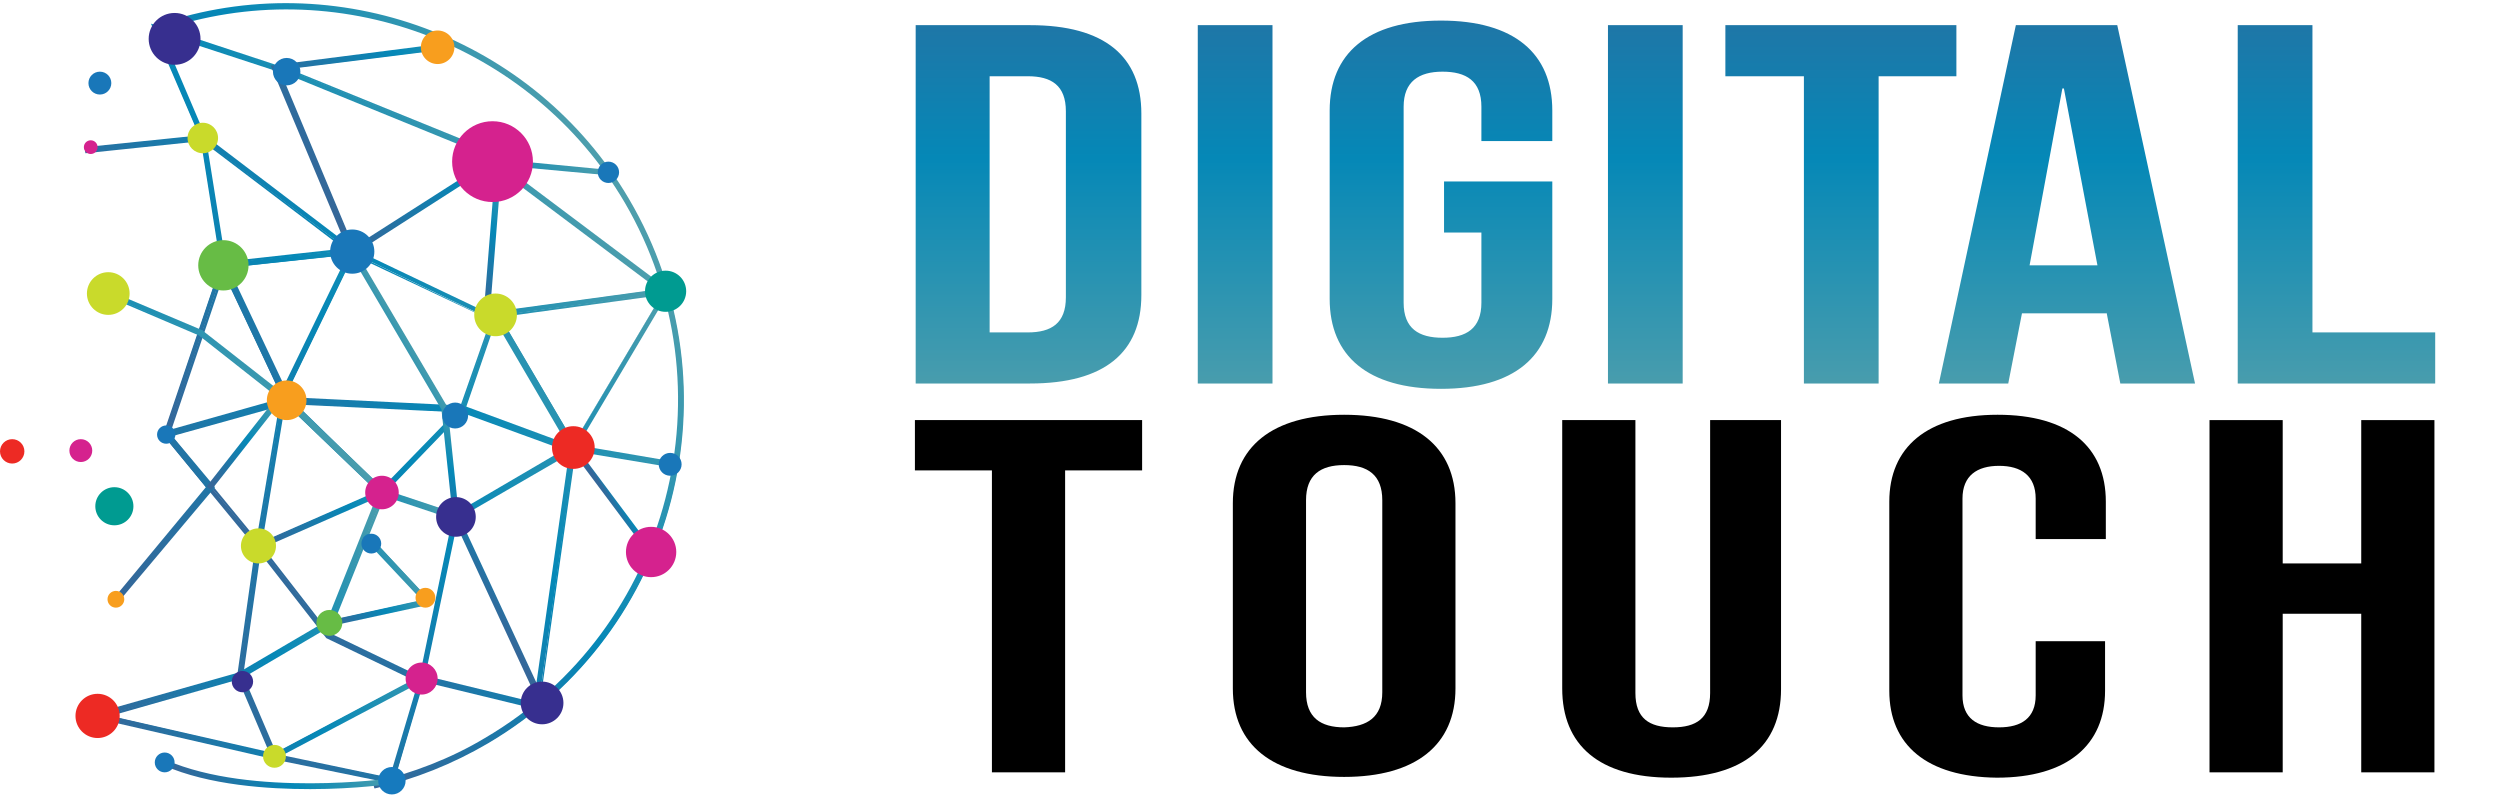 <?xml version="1.0" encoding="utf-8"?>
<!-- Generator: Adobe Illustrator 26.5.0, SVG Export Plug-In . SVG Version: 6.00 Build 0)  -->
<svg version="1.1" id="Layer_1" xmlns="http://www.w3.org/2000/svg" xmlns:xlink="http://www.w3.org/1999/xlink" x="0px" y="0px"
	 viewBox="0 0 327.9 104.6" style="enable-background:new 0 0 327.9 104.6;" xml:space="preserve">
<style type="text/css">
	
		.st0{clip-path:url(#SVGID_00000000209956497185655670000005599784994135333054_);fill:url(#SVGID_00000108998468452413431440000003541394492993146244_);}
	.st1{fill:url(#SVGID_00000010994317549964461420000016124908158152848022_);}
	.st2{fill:url(#SVGID_00000094616700821911615470000010315457423970462391_);}
	.st3{fill:url(#SVGID_00000039115732751766441110000016633164286491294134_);}
	.st4{fill:url(#SVGID_00000039838710590788472810000008722511281045465482_);}
	.st5{fill:url(#SVGID_00000024707444799198069140000004895569729965011081_);}
	.st6{fill:url(#SVGID_00000137133061211679578590000014147146442548256132_);}
	.st7{fill:url(#SVGID_00000106852221629301108250000017684260799670439315_);}
	.st8{fill:url(#SVGID_00000076596129397553023160000014484668287561576586_);}
	.st9{fill:url(#SVGID_00000121252632034801031590000014477312236197687201_);}
	.st10{fill:url(#SVGID_00000014621346374806021680000004600174885296185752_);}
	.st11{fill:url(#SVGID_00000108275261889326424030000014374019418232899996_);}
	.st12{fill:url(#SVGID_00000033332729501436741490000007914649267042193852_);}
	.st13{fill:url(#SVGID_00000129207180415668862710000005266660342658407856_);}
	.st14{fill:url(#SVGID_00000173118916417026472330000005723340074322987670_);}
	.st15{fill:url(#SVGID_00000063622639693305740520000015321534706892199040_);}
	.st16{fill:url(#SVGID_00000119814402734796069850000010343000548309279396_);}
	.st17{fill:url(#SVGID_00000048492260248793944610000010910533605642679437_);}
	.st18{fill:url(#SVGID_00000053532527181176489750000016360345985861570463_);}
	.st19{fill:url(#SVGID_00000171690404515238762900000011888842646328608442_);}
	.st20{fill:url(#SVGID_00000072239697029376922120000007703000811164350374_);}
	.st21{fill:url(#SVGID_00000097498024635828774040000001265973130123531438_);}
	.st22{fill:url(#SVGID_00000108989079417166020680000011209339158031662213_);}
	.st23{fill:url(#SVGID_00000060000031192709255110000011164345574977739407_);}
	.st24{fill:url(#SVGID_00000004509422400349747380000005150052271488467379_);}
	.st25{fill:#D5228E;}
	.st26{fill:#F89E1E;}
	.st27{fill:#1977B9;}
	.st28{fill:#C9DA2B;}
	.st29{fill:#009B91;}
	.st30{fill:#ED2A24;}
	.st31{fill:#372F8F;}
	.st32{fill:#167ABE;}
	.st33{fill:#67BC45;}
</style>
<g>
	<g>
		<g>
			<defs>
				<path id="SVGID_1_" d="M120.1,3.3h15c9.8,0,14.6,4.1,14.6,11.6v23.8c0,7.5-4.8,11.6-14.6,11.6h-15V3.3z M134.8,43.6
					c3.1,0,5-1.2,5-4.6V14.6c0-3.4-1.9-4.6-5-4.6h-5v33.6H134.8z M157.1,3.3h9.8v47h-9.8V3.3z M174.4,39.2V14.5
					c0-7.5,5-11.8,14.6-11.8s14.6,4.3,14.6,11.8v4h-9.3V14c0-3.4-2-4.6-5.1-4.6c-3.1,0-5.1,1.3-5.1,4.6v25.7c0,3.4,2,4.6,5.1,4.6
					c3.1,0,5.1-1.2,5.1-4.6v-9.2h-4.9v-6.7h14.2v15.4c0,7.5-5,11.8-14.6,11.8S174.4,46.7,174.4,39.2z M210.9,3.3h9.8v47h-9.8V3.3z
					 M236.5,10h-10.2V3.3h30.3V10h-10.2v40.3h-9.8V10z M264.4,3.3h13.3l10.2,47h-9.8l-1.8-9.3v0.1h-11.1l-1.8,9.2h-9.1L264.4,3.3z
					 M275.1,34.8l-4.4-23.2h-0.2l-4.3,23.2H275.1z M293.5,3.3h9.8v40.3h16.1v6.7h-25.9V3.3z"/>
			</defs>
			<clipPath id="SVGID_00000143577609330705014160000012776083010835523753_">
				<use xlink:href="#SVGID_1_"  style="overflow:visible;"/>
			</clipPath>
			
				<linearGradient id="SVGID_00000075845298300464797730000007422024211371807366_" gradientUnits="userSpaceOnUse" x1="1540.135" y1="-1300.55" x2="1606.245" y2="-1300.55" gradientTransform="matrix(0 -1 1 0 1518.961 1593.908)">
				<stop  offset="0" style="stop-color:#509FAC"/>
				<stop  offset="0.5" style="stop-color:#0588B7"/>
				<stop  offset="1" style="stop-color:#356799"/>
			</linearGradient>
			
				<polygon style="clip-path:url(#SVGID_00000143577609330705014160000012776083010835523753_);fill:url(#SVGID_00000075845298300464797730000007422024211371807366_);" points="
				326.8,-12.3 326.8,53.8 110.1,53.8 110.1,-12.3 			"/>
		</g>
		<g>
			<path d="M130.1,61.7h-10.1v-6.6h29.8v6.6h-10.1v39.6h-9.6V61.7z"/>
			<path d="M161.7,90.3V66c0-7.4,5.2-11.6,14.6-11.6s14.6,4.2,14.6,11.6v24.3c0,7.4-5.2,11.6-14.6,11.6S161.7,97.7,161.7,90.3z
				 M181.3,90.8V65.6c0-3.3-1.9-4.6-5-4.6c-3.1,0-5,1.3-5,4.6v25.2c0,3.3,1.9,4.6,5,4.6C179.3,95.3,181.3,94.1,181.3,90.8z"/>
			<path d="M204.9,90.3V55.1h9.6v35.8c0,3.3,1.8,4.5,4.9,4.5s4.9-1.2,4.9-4.5V55.1h9.3v35.3c0,7.4-4.9,11.6-14.4,11.6
				S204.9,97.7,204.9,90.3z"/>
			<path d="M247.8,90.6V65.8c0-7.1,4.9-11.4,14.2-11.4c9.3,0,14.2,4.2,14.2,11.4v4.9H267v-5.3c0-3-1.9-4.3-4.8-4.3
				c-2.9,0-4.8,1.3-4.8,4.3v25.8c0,3,1.9,4.2,4.8,4.2c2.9,0,4.8-1.2,4.8-4.2v-7.1h9.1v6.5c0,7.1-4.9,11.4-14.2,11.4
				C252.7,101.9,247.8,97.7,247.8,90.6z"/>
			<path d="M289.8,55.1h9.6v18.8h10.3V55.1h9.6v46.2h-9.6V80.5h-10.3v20.8h-9.6V55.1z"/>
		</g>
	</g>
	<g>
		<g>
			<g>
				
					<linearGradient id="SVGID_00000120542116516695084820000008308764434733196970_" gradientUnits="userSpaceOnUse" x1="1488.211" y1="-354.044" x2="1555.946" y2="-354.044" gradientTransform="matrix(-0.862 0.506 0.506 0.862 1545.207 -421.904)">
					<stop  offset="0" style="stop-color:#509FAC"/>
					<stop  offset="0.5" style="stop-color:#0588B7"/>
					<stop  offset="1" style="stop-color:#356799"/>
				</linearGradient>
				<path style="fill:url(#SVGID_00000120542116516695084820000008308764434733196970_);" d="M64,97.4c24.7-14.5,33-46.4,18.5-71.1
					C70,5,44.1-4.6,20.9,3.3L21,3.8C44-4,69.7,5.5,82,26.5c14.4,24.5,6.2,56.1-18.3,70.4c-4.6,2.7-9.5,4.7-14.7,5.8l0.1,0.5
					C54.3,102.1,59.3,100.1,64,97.4z"/>
				
					<linearGradient id="SVGID_00000122695172613160931600000017244768960183703449_" gradientUnits="userSpaceOnUse" x1="1488.066" y1="-354.057" x2="1556.129" y2="-354.057" gradientTransform="matrix(-0.862 0.506 0.506 0.862 1545.207 -421.904)">
					<stop  offset="0" style="stop-color:#509FAC"/>
					<stop  offset="0.5" style="stop-color:#0588B7"/>
					<stop  offset="1" style="stop-color:#356799"/>
				</linearGradient>
				<path style="fill:url(#SVGID_00000122695172613160931600000017244768960183703449_);" d="M49.2,103.4l-0.1,0l-0.2-0.8l0.1,0
					c5.1-1.2,10.1-3.1,14.6-5.8C88,82.5,96.2,50.9,81.9,26.5C69.6,5.6,44-3.9,21.1,4l-0.1,0l-0.3-0.8l0.1,0
					c23.3-8,49.3,1.7,61.7,22.9C97.1,50.9,88.8,82.9,64,97.5C59.4,100.2,54.4,102.2,49.2,103.4z M21.1,3.6c23-7.8,48.7,1.8,61,22.8
					C96.5,50.9,88.3,82.6,63.8,97c-4.6,2.7-9.5,4.6-14.6,5.8l0,0.2c5.1-1.2,10.1-3.1,14.6-5.8c24.6-14.5,32.9-46.3,18.4-70.9
					C69.9,5.2,44.2-4.4,21.1,3.4L21.1,3.6z"/>
			</g>
			<g>
				
					<linearGradient id="SVGID_00000075151863158935071950000000033931896237143457_" gradientUnits="userSpaceOnUse" x1="1489.492" y1="-349.781" x2="1556.35" y2="-349.781" gradientTransform="matrix(-0.862 0.506 0.506 0.862 1545.207 -421.904)">
					<stop  offset="0" style="stop-color:#509FAC"/>
					<stop  offset="0.5" style="stop-color:#0588B7"/>
					<stop  offset="1" style="stop-color:#356799"/>
				</linearGradient>
				<path style="fill:url(#SVGID_00000075151863158935071950000000033931896237143457_);" d="M53.9,88.8l-11-5.3l-9.2-11.8
					L21.6,57.1L21.5,57l7.7-22.9l8.6,18.2l22.8,1.1l13,4.8l1.5,0.2l11.8-19.9l-23,3.1l-0.1,0l-17.7-8.5L26.5,18.3l-15.3,1.6
					l-0.1-0.5l15.5-1.6l19.7,14.9l17.5,8.4l24-3.3L75.6,58.5l13.1,2.2l-0.1,0.5L75.4,59l-4.8,33.6l0,0.3L53.9,88.8z M73.5,58.7
					l-12.9-4.7l-23-1.1l-0.2,0l-8.2-17.3l-7.2,21.4l12,14.5l9.1,11.7L54,88.4l16.1,3.9l4.7-33.4L73.5,58.7z"/>
				
					<linearGradient id="SVGID_00000134949312543120672660000010360476068123223971_" gradientUnits="userSpaceOnUse" x1="1489.158" y1="-349.77" x2="1556.506" y2="-349.77" gradientTransform="matrix(-0.862 0.506 0.506 0.862 1545.207 -421.904)">
					<stop  offset="0" style="stop-color:#509FAC"/>
					<stop  offset="0.5" style="stop-color:#0588B7"/>
					<stop  offset="1" style="stop-color:#356799"/>
				</linearGradient>
				<path style="fill:url(#SVGID_00000134949312543120672660000010360476068123223971_);" d="M53.8,89l-11-5.3l-9.2-11.8L21.5,57.2
					l-0.1-0.2l7.9-23.3l8.7,18.4l22.8,1.1l13,4.8l1.4,0.2l11.6-19.5l-22.7,3.1l-0.1,0L46,33.3L26.5,18.5l-15.3,1.6l-0.1-0.8
					l15.6-1.6l0.1,0l19.7,15L63.9,41l24.2-3.3L75.8,58.4l12.9,2.2l0.1,0l-0.1,0.8l-13.2-2.2l-4.8,33.9L53.8,89z M88.5,61.1l0-0.2
					l-13-2.2l-0.2,0l12.2-20.5l-23.7,3.2l0,0l-17.6-8.5L26.6,18l-15.3,1.6l0,0.2l15.1-1.6l0.1,0l19.6,14.9l17.6,8.5l23.3-3.2
					l-12,20.2l-1.6-0.3l-12.9-4.8l-22.8-1.1l-0.1,0l-8.4-17.9L21.7,57l12.1,14.7l9.2,11.7l11,5.3l16.6,4L75.3,59l0-0.1L88.5,61.1z
					 M54,88.5l-10.9-5.2L34,71.6L22,57L21.9,57l7.3-21.5l0.1-0.3l8.3,17.6l23,1.1l12.9,4.7l1.6,0.3l-4.8,33.5l0,0.2L54,88.5z
					 M73.4,58.8l-12.9-4.7l-22.9-1.1l-0.2,0l-8-17.1l-7.1,21l11.9,14.5l9,11.6l10.8,5.2l16,3.9L74.7,59L73.4,58.8z"/>
			</g>
			<g>
				
					<linearGradient id="SVGID_00000155832790974342210650000005252199362236802958_" gradientUnits="userSpaceOnUse" x1="1489.839" y1="-355.094" x2="1572.777" y2="-355.094" gradientTransform="matrix(-0.862 0.506 0.506 0.862 1545.207 -421.904)">
					<stop  offset="0" style="stop-color:#509FAC"/>
					<stop  offset="0.5" style="stop-color:#0588B7"/>
					<stop  offset="1" style="stop-color:#356799"/>
				</linearGradient>
				<path style="fill:url(#SVGID_00000155832790974342210650000005252199362236802958_);" d="M35.9,99.4l-0.1,0l-4.5-10.7l0-0.1
					l2.4-17l3.1-18.5l-14.5,4.1l5.6,6.8L15.4,78.8l-0.4-0.3l12.2-14.5l-5.8-7.1l15.4-4.3l0.2-0.9l8.9-18.3l-16.8,1.8l-2.7-16.9
					L20,3.3l18.2,6l24.1,9.8L87.5,38l-0.3,0.4L62.1,19.6l-24-9.8L20.9,4.2L26.9,18l2.6,16.5l17.2-1.8l-9.2,19l-0.1,0.6l0.4-0.1
					l12.4,11.9l10.3-10.7l4.5-12.9l10.6,18.1L60,67.9L55.6,89l-4,13.7L35.9,99.4z M65,41.9l-4.1,11.9L50.1,64.9L37.6,52.8l-0.3,0.1
					l-3.1,18.8l-2.4,16.9L36.2,99l15,3.1l3.9-13.2l4.4-21.2l0-0.1l15.3-9L65,41.9z"/>
				
					<linearGradient id="SVGID_00000013873848171603183030000001459758150326273450_" gradientUnits="userSpaceOnUse" x1="1489.649" y1="-355.164" x2="1572.963" y2="-355.164" gradientTransform="matrix(-0.862 0.506 0.506 0.862 1545.207 -421.904)">
					<stop  offset="0" style="stop-color:#509FAC"/>
					<stop  offset="0.5" style="stop-color:#0588B7"/>
					<stop  offset="1" style="stop-color:#356799"/>
				</linearGradient>
				<path style="fill:url(#SVGID_00000013873848171603183030000001459758150326273450_);" d="M35.9,99.6l-0.2,0l-4.6-10.8l0-0.1
					l2.4-17.1l3.1-18.3l-14,3.9l5.6,6.7L15.5,79l-0.6-0.5L27,63.9l-5.9-7.2l15.6-4.4l0.1-0.8l8.8-18.1l-16.6,1.8l-2.7-17L19.8,3.1
					l18.5,6.1L62.4,19l25.3,19l-0.5,0.6L62,19.7L38,9.9L21.2,4.4L27,18l2.6,16.3l17.3-1.9l-9.3,19.2l-0.1,0.4l0.2-0.1L50.1,64
					l10.2-10.5l4.6-13.1l10.9,18.5L60.1,68l-4.4,21l-4.1,13.8L35.9,99.6z M64.9,41l-4.4,12.6L50.2,64.3l-0.1,0.1l-12.4-12l-0.5,0.1
					l0.1-0.9l9.1-18.8l-17.1,1.8l-2.6-16.6L20.7,3.9l17.5,5.8l24,9.8l25,18.7l0.1-0.2l-25-18.8l-24-9.8L20.3,3.6l6.2,14.6l2.7,16.8
					l16.9-1.8l-9,18.5l-0.2,1l-15.3,4.3l5.8,7L15.3,78.4l0.2,0.1l12.3-14.6L22,57l14.9-4.2l-3.1,18.7l-2.4,17l4.5,10.7l15.5,3.3
					l4-13.5l4.4-21.1l0-0.1l15.5-9.1L64.9,41z M36.1,99.1L36.1,99.1l-4.5-10.5l0,0L34,71.6l3.1-18.8l0-0.1l0.5-0.1l12.5,12l10.6-11
					L65,41.5L75,58.7l-15.4,9l-4.4,21.2l-3.9,13.3L36.1,99.1z M65,42.2l-4,11.6L50.2,65l-0.1,0.1L37.5,53l-0.1,0l-3.1,18.7
					l-2.4,16.9l4.4,10.3l14.8,3.1L55,88.9l4.4-21.2l0-0.2l15.2-8.9L65,42.2z"/>
			</g>
			<g>
				
					<linearGradient id="SVGID_00000064320994864423589900000016208658472894844060_" gradientUnits="userSpaceOnUse" x1="1541.609" y1="-352.413" x2="1554.755" y2="-352.413" gradientTransform="matrix(-0.862 0.506 0.506 0.862 1545.207 -421.904)">
					<stop  offset="0" style="stop-color:#509FAC"/>
					<stop  offset="0.5" style="stop-color:#0588B7"/>
					<stop  offset="1" style="stop-color:#356799"/>
				</linearGradient>
				<polygon style="fill:url(#SVGID_00000064320994864423589900000016208658472894844060_);" points="27.7,64.1 36.3,53.1 
					35.9,52.8 27.3,63.8 				"/>
				
					<linearGradient id="SVGID_00000093145766882673330040000003123437009546875043_" gradientUnits="userSpaceOnUse" x1="1541.42" y1="-352.413" x2="1554.943" y2="-352.413" gradientTransform="matrix(-0.862 0.506 0.506 0.862 1545.207 -421.904)">
					<stop  offset="0" style="stop-color:#509FAC"/>
					<stop  offset="0.5" style="stop-color:#0588B7"/>
					<stop  offset="1" style="stop-color:#356799"/>
				</linearGradient>
				<path style="fill:url(#SVGID_00000093145766882673330040000003123437009546875043_);" d="M27.1,63.8l8.8-11.2l0.6,0.5l-8.8,11.2
					L27.1,63.8z M35.9,53l-8.4,10.7l0.2,0.1l8.4-10.7L35.9,53z"/>
			</g>
			<g>
				
					<linearGradient id="SVGID_00000159435598386229364650000012918017296513864883_" gradientUnits="userSpaceOnUse" x1="1488.509" y1="-376.037" x2="1523.144" y2="-376.037" gradientTransform="matrix(-0.862 0.506 0.506 0.862 1545.207 -421.904)">
					<stop  offset="0" style="stop-color:#509FAC"/>
					<stop  offset="0.5" style="stop-color:#0588B7"/>
					<stop  offset="1" style="stop-color:#356799"/>
				</linearGradient>
				<polygon style="fill:url(#SVGID_00000159435598386229364650000012918017296513864883_);" points="79.8,22.9 79.8,22.4 
					64.6,20.9 64.5,21 46.4,32.6 36.5,9.1 57.4,6.4 57.4,5.9 35.8,8.7 46.1,33.4 64.7,21.5 				"/>
				
					<linearGradient id="SVGID_00000026136196841147343150000008869918018216189618_" gradientUnits="userSpaceOnUse" x1="1488.306" y1="-376.04" x2="1523.311" y2="-376.04" gradientTransform="matrix(-0.862 0.506 0.506 0.862 1545.207 -421.904)">
					<stop  offset="0" style="stop-color:#509FAC"/>
					<stop  offset="0.5" style="stop-color:#0588B7"/>
					<stop  offset="1" style="stop-color:#356799"/>
				</linearGradient>
				<path style="fill:url(#SVGID_00000026136196841147343150000008869918018216189618_);" d="M64.7,21.6l-18.7,12l-10.5-25l21.9-2.8
					l0.1,0.8L36.7,9.2l9.7,23.2l18-11.5l0.1-0.1L80,22.3L79.9,23L64.7,21.6z M64.6,21.1L46.3,32.8L36.3,9l21-2.7l0-0.2L36,8.8
					l10.2,24.3l18.5-11.8l15,1.4l0-0.2L64.6,21.1z"/>
			</g>
			<g>
				
					<linearGradient id="SVGID_00000056413710630072403840000001957887013457534369_" gradientUnits="userSpaceOnUse" x1="1535.22" y1="-346.336" x2="1583.379" y2="-346.336" gradientTransform="matrix(-0.862 0.506 0.506 0.862 1545.207 -421.904)">
					<stop  offset="0" style="stop-color:#509FAC"/>
					<stop  offset="0.5" style="stop-color:#0588B7"/>
					<stop  offset="1" style="stop-color:#356799"/>
				</linearGradient>
				<polygon style="fill:url(#SVGID_00000056413710630072403840000001957887013457534369_);" points="55.5,89.2 55.2,88.7 
					35.9,98.9 13.9,93.8 31.6,88.8 43.4,81.9 43.5,81.8 50.4,64.5 50.3,64.4 37.8,52.4 26.4,43.4 14.3,38.3 14.1,38.7 26.2,43.9 
					37.5,52.7 49.8,64.6 43,81.5 31.4,88.4 11.8,93.9 36,99.5 36.1,99.4 				"/>
				
					<linearGradient id="SVGID_00000144307974395446125610000008778866571911671960_" gradientUnits="userSpaceOnUse" x1="1535.053" y1="-346.362" x2="1583.891" y2="-346.362" gradientTransform="matrix(-0.862 0.506 0.506 0.862 1545.207 -421.904)">
					<stop  offset="0" style="stop-color:#509FAC"/>
					<stop  offset="0.5" style="stop-color:#0588B7"/>
					<stop  offset="1" style="stop-color:#356799"/>
				</linearGradient>
				<path style="fill:url(#SVGID_00000144307974395446125610000008778866571911671960_);" d="M36.2,99.5L36,99.6l-24.8-5.7l20.1-5.7
					l11.6-6.8l6.7-16.8L37.4,52.9L26.1,44l-12.2-5.2l0.3-0.7l12.3,5.2l11.5,9l12.5,12l0.2,0.2l-7,17.4L43.6,82l-11.9,7l-17.2,4.9
					l21.5,4.9l19.2-10.2l0.1-0.1l0.4,0.7L36.2,99.5z M36,99.1L36,99.1l-22.7-5.2l18.3-5.2l11.8-6.9l6.9-17.2L37.7,52.5l-11.4-8.9
					l-12-5.1l-0.1,0.2l12,5.1l11.4,8.9l12.3,11.9l0.1,0.1l-6.8,17l0,0l-11.7,6.9l-19,5.4L36,99.3l19.3-10.2l-0.1-0.2L36,99.1z"/>
			</g>
			<g>
				
					<linearGradient id="SVGID_00000119102038909993654790000003014966492690474152_" gradientUnits="userSpaceOnUse" x1="1522.601" y1="-335.252" x2="1531.633" y2="-335.252" gradientTransform="matrix(-0.862 0.506 0.506 0.862 1545.207 -421.904)">
					<stop  offset="0" style="stop-color:#509FAC"/>
					<stop  offset="0.5" style="stop-color:#0588B7"/>
					<stop  offset="1" style="stop-color:#356799"/>
				</linearGradient>
				<polygon style="fill:url(#SVGID_00000119102038909993654790000003014966492690474152_);" points="71.3,92 60,67.7 58.6,53.4 
					46.5,32.9 46,33.1 58.1,53.7 59.5,67.9 70.9,92.3 				"/>
				
					<linearGradient id="SVGID_00000069399903176196934350000010705068292079491738_" gradientUnits="userSpaceOnUse" x1="1522.455" y1="-335.246" x2="1531.791" y2="-335.246" gradientTransform="matrix(-0.862 0.506 0.506 0.862 1545.207 -421.904)">
					<stop  offset="0" style="stop-color:#509FAC"/>
					<stop  offset="0.5" style="stop-color:#0588B7"/>
					<stop  offset="1" style="stop-color:#356799"/>
				</linearGradient>
				<path style="fill:url(#SVGID_00000069399903176196934350000010705068292079491738_);" d="M70.8,92.5L59.4,67.9l-1.5-14.2
					L45.8,33.1l0.7-0.4l12.2,20.7l1.5,14.3L71.5,92l0.1,0.1L70.8,92.5z M46.4,33.1l-0.2,0.1l12,20.4l1.5,14.3L71,92.1l0.2-0.1
					L59.9,67.8l-1.5-14.3L46.4,33.1z"/>
			</g>
			<g>
				
					<linearGradient id="SVGID_00000059285377667443590290000018198310297646739380_" gradientUnits="userSpaceOnUse" x1="1500.471" y1="-358.976" x2="1512.197" y2="-358.976" gradientTransform="matrix(-0.862 0.506 0.506 0.862 1545.207 -421.904)">
					<stop  offset="0" style="stop-color:#509FAC"/>
					<stop  offset="0.5" style="stop-color:#0588B7"/>
					<stop  offset="1" style="stop-color:#356799"/>
				</linearGradient>
				<polygon style="fill:url(#SVGID_00000059285377667443590290000018198310297646739380_);" points="64.1,41.5 65.6,21.8 
					65.1,21.7 63.6,41.4 				"/>
				
					<linearGradient id="SVGID_00000114772759753341263780000002637873668144542086_" gradientUnits="userSpaceOnUse" x1="1500.269" y1="-358.976" x2="1512.399" y2="-358.976" gradientTransform="matrix(-0.862 0.506 0.506 0.862 1545.207 -421.904)">
					<stop  offset="0" style="stop-color:#509FAC"/>
					<stop  offset="0.5" style="stop-color:#0588B7"/>
					<stop  offset="1" style="stop-color:#356799"/>
				</linearGradient>
				<path style="fill:url(#SVGID_00000114772759753341263780000002637873668144542086_);" d="M63.4,41.6l1.6-20l0.8,0.1l-1.6,20
					L63.4,41.6z M65.2,21.9l-1.5,19.4l0.2,0l1.5-19.4L65.2,21.9z"/>
			</g>
			<g>
				
					<linearGradient id="SVGID_00000003100767481394770530000012779950421043223953_" gradientUnits="userSpaceOnUse" x1="1508.846" y1="-321.728" x2="1511.177" y2="-321.728" gradientTransform="matrix(-0.862 0.506 0.506 0.862 1545.207 -421.904)">
					<stop  offset="0" style="stop-color:#509FAC"/>
					<stop  offset="0.5" style="stop-color:#0588B7"/>
					<stop  offset="1" style="stop-color:#356799"/>
				</linearGradient>
				<polygon style="fill:url(#SVGID_00000003100767481394770530000012779950421043223953_);" points="85.2,72.6 85.6,72.3 
					75.4,58.6 75,58.9 				"/>
				
					<linearGradient id="SVGID_00000010268765630265592260000010560972269045259954_" gradientUnits="userSpaceOnUse" x1="1508.685" y1="-321.728" x2="1511.337" y2="-321.728" gradientTransform="matrix(-0.862 0.506 0.506 0.862 1545.207 -421.904)">
					<stop  offset="0" style="stop-color:#509FAC"/>
					<stop  offset="0.5" style="stop-color:#0588B7"/>
					<stop  offset="1" style="stop-color:#356799"/>
				</linearGradient>
				<path style="fill:url(#SVGID_00000010268765630265592260000010560972269045259954_);" d="M74.9,59l-0.1-0.1l0.6-0.5l10.3,13.8
					l0.1,0.1l-0.6,0.5L74.9,59z M75.4,58.8l-0.2,0.1l10,13.5l0.2-0.1L75.4,58.8z"/>
			</g>
			<g>
				
					<linearGradient id="SVGID_00000109750591427869121640000005358288901695648428_" gradientUnits="userSpaceOnUse" x1="1528.626" y1="-335.164" x2="1553.128" y2="-335.164" gradientTransform="matrix(-0.862 0.506 0.506 0.862 1545.207 -421.904)">
					<stop  offset="0" style="stop-color:#509FAC"/>
					<stop  offset="0.5" style="stop-color:#0588B7"/>
					<stop  offset="1" style="stop-color:#356799"/>
				</linearGradient>
				<polygon style="fill:url(#SVGID_00000109750591427869121640000005358288901695648428_);" points="59.7,68 59.8,67.5 50.1,64.3 
					50,64.3 33.8,71.4 34,71.9 50.1,64.8 				"/>
				
					<linearGradient id="SVGID_00000017495210320572001690000002099511987695049404_" gradientUnits="userSpaceOnUse" x1="1528.421" y1="-335.142" x2="1553.29" y2="-335.142" gradientTransform="matrix(-0.862 0.506 0.506 0.862 1545.207 -421.904)">
					<stop  offset="0" style="stop-color:#509FAC"/>
					<stop  offset="0.5" style="stop-color:#0588B7"/>
					<stop  offset="1" style="stop-color:#356799"/>
				</linearGradient>
				<path style="fill:url(#SVGID_00000017495210320572001690000002099511987695049404_);" d="M50.1,65l-16.2,7.1l-0.3-0.7L50,64.2
					l0.1-0.1l9.9,3.3l-0.3,0.8L50.1,65z M50.1,64.4l-16.1,7l0.1,0.2l16-7l0.1,0l9.5,3.2l0.1-0.2L50.1,64.4z"/>
			</g>
			<g>
				
					<linearGradient id="SVGID_00000044171770083268347990000010771601790037032601_" gradientUnits="userSpaceOnUse" x1="1553.5" y1="-313.127" x2="1578.221" y2="-313.127" gradientTransform="matrix(-0.862 0.506 0.506 0.862 1545.207 -421.904)">
					<stop  offset="0" style="stop-color:#509FAC"/>
					<stop  offset="0.5" style="stop-color:#0588B7"/>
					<stop  offset="1" style="stop-color:#356799"/>
				</linearGradient>
				<path style="fill:url(#SVGID_00000044171770083268347990000010771601790037032601_);" d="M51.4,102.7l-0.1-0.5
					c-0.2,0-18.2,2.6-29.6-2.4l-0.2,0.5C33.1,105.2,51.2,102.7,51.4,102.7z"/>
				
					<linearGradient id="SVGID_00000057860760572743191420000002428007048248827546_" gradientUnits="userSpaceOnUse" x1="1553.31" y1="-313.135" x2="1578.424" y2="-313.135" gradientTransform="matrix(-0.862 0.506 0.506 0.862 1545.207 -421.904)">
					<stop  offset="0" style="stop-color:#509FAC"/>
					<stop  offset="0.5" style="stop-color:#0588B7"/>
					<stop  offset="1" style="stop-color:#356799"/>
				</linearGradient>
				<path style="fill:url(#SVGID_00000057860760572743191420000002428007048248827546_);" d="M51.4,102.8c0,0-4.6,0.7-10.7,0.7
					c-5.5,0-13.3-0.5-19.2-3.1l-0.1-0.1l0.3-0.7l0.1,0.1c11.3,4.9,29.3,2.4,29.5,2.4l0.1,0l0.1,0.8L51.4,102.8z M40.7,103
					c-5.4,0-13-0.5-18.9-3l-0.1,0.2c5.9,2.5,13.6,3,19,3c5.4,0,9.7-0.5,10.5-0.7l0-0.2C50.4,102.4,46.2,103,40.7,103z"/>
			</g>
			<g>
				
					<linearGradient id="SVGID_00000087413603953981260510000015657587938301259437_" gradientUnits="userSpaceOnUse" x1="1537.265" y1="-328.155" x2="1550.368" y2="-328.155" gradientTransform="matrix(-0.862 0.506 0.506 0.862 1545.207 -421.904)">
					<stop  offset="0" style="stop-color:#509FAC"/>
					<stop  offset="0.5" style="stop-color:#0588B7"/>
					<stop  offset="1" style="stop-color:#356799"/>
				</linearGradient>
				<polygon style="fill:url(#SVGID_00000087413603953981260510000015657587938301259437_);" points="56.6,79 48.2,70 47.8,70.4 
					55.6,78.7 42.8,81.5 43.4,82.5 43.9,82.3 43.6,81.9 				"/>
				
					<linearGradient id="SVGID_00000042724083146462181330000018020783829461275056_" gradientUnits="userSpaceOnUse" x1="1537.068" y1="-328.133" x2="1550.513" y2="-328.133" gradientTransform="matrix(-0.862 0.506 0.506 0.862 1545.207 -421.904)">
					<stop  offset="0" style="stop-color:#509FAC"/>
					<stop  offset="0.5" style="stop-color:#0588B7"/>
					<stop  offset="1" style="stop-color:#356799"/>
				</linearGradient>
				<path style="fill:url(#SVGID_00000042724083146462181330000018020783829461275056_);" d="M43.9,82l0.2,0.4l-0.7,0.4l-0.8-1.3
					l12.7-2.8l-7.7-8.2l0.6-0.5l8.6,9.2L43.9,82z M48,70.4l7.8,8.4l-12.8,2.8l0.4,0.7l0.2-0.1l-0.3-0.5l12.9-2.9l-8.1-8.7L48,70.4z"
					/>
			</g>
		</g>
		<circle class="st25" cx="64.6" cy="21.2" r="5.3"/>
		<circle class="st26" cx="57.4" cy="6.2" r="2.2"/>
		<circle class="st27" cx="37.6" cy="9.4" r="1.8"/>
		<circle class="st27" cx="46.2" cy="33" r="2.9"/>
		<circle class="st28" cx="65" cy="41.3" r="2.8"/>
		<circle class="st29" cx="87.3" cy="38.2" r="2.7"/>
		<circle class="st28" cx="26.6" cy="18.1" r="2"/>
		<circle class="st27" cx="59.7" cy="54.5" r="1.7"/>
		<circle class="st30" cx="75.2" cy="58.7" r="2.8"/>
		<circle class="st25" cx="85.4" cy="72.4" r="3.3"/>
		<circle class="st31" cx="71.1" cy="92.2" r="2.8"/>
		<circle class="st32" cx="51.4" cy="102.4" r="1.8"/>
		<circle class="st25" cx="55.3" cy="89" r="2.1"/>
		<circle class="st25" cx="50.1" cy="64.6" r="2.2"/>
		<circle class="st31" cx="59.8" cy="67.8" r="2.6"/>
		<circle class="st28" cx="33.9" cy="71.6" r="2.3"/>
		<circle class="st26" cx="37.6" cy="52.5" r="2.6"/>
		<circle class="st33" cx="29.3" cy="34.8" r="3.3"/>
		<circle class="st27" cx="79.8" cy="22.6" r="1.4"/>
		<circle class="st33" cx="43.2" cy="81.7" r="1.7"/>
		<circle class="st28" cx="36" cy="99.2" r="1.5"/>
		<circle class="st31" cx="31.8" cy="89.4" r="1.4"/>
		<circle class="st27" cx="87.9" cy="60.9" r="1.5"/>
		<circle class="st27" cx="21.6" cy="100" r="1.3"/>
		<circle class="st30" cx="12.8" cy="93.9" r="2.9"/>
		<circle class="st27" cx="21.8" cy="57" r="1.2"/>
		<circle class="st28" cx="14.2" cy="38.5" r="2.8"/>
		<circle class="st31" cx="22.9" cy="5.1" r="3.4"/>
		<circle class="st27" cx="13.1" cy="10.9" r="1.5"/>
		<circle class="st29" cx="15" cy="66.4" r="2.5"/>
		<circle class="st30" cx="1.6" cy="59.2" r="1.6"/>
		<circle class="st25" cx="10.6" cy="59.1" r="1.5"/>
		<circle class="st26" cx="55.8" cy="78.4" r="1.3"/>
		<circle class="st27" cx="48.7" cy="71.3" r="1.3"/>
		<circle class="st26" cx="15.2" cy="78.6" r="1.1"/>
		<circle class="st25" cx="11.9" cy="19.3" r="0.9"/>
	</g>
</g>
</svg>
